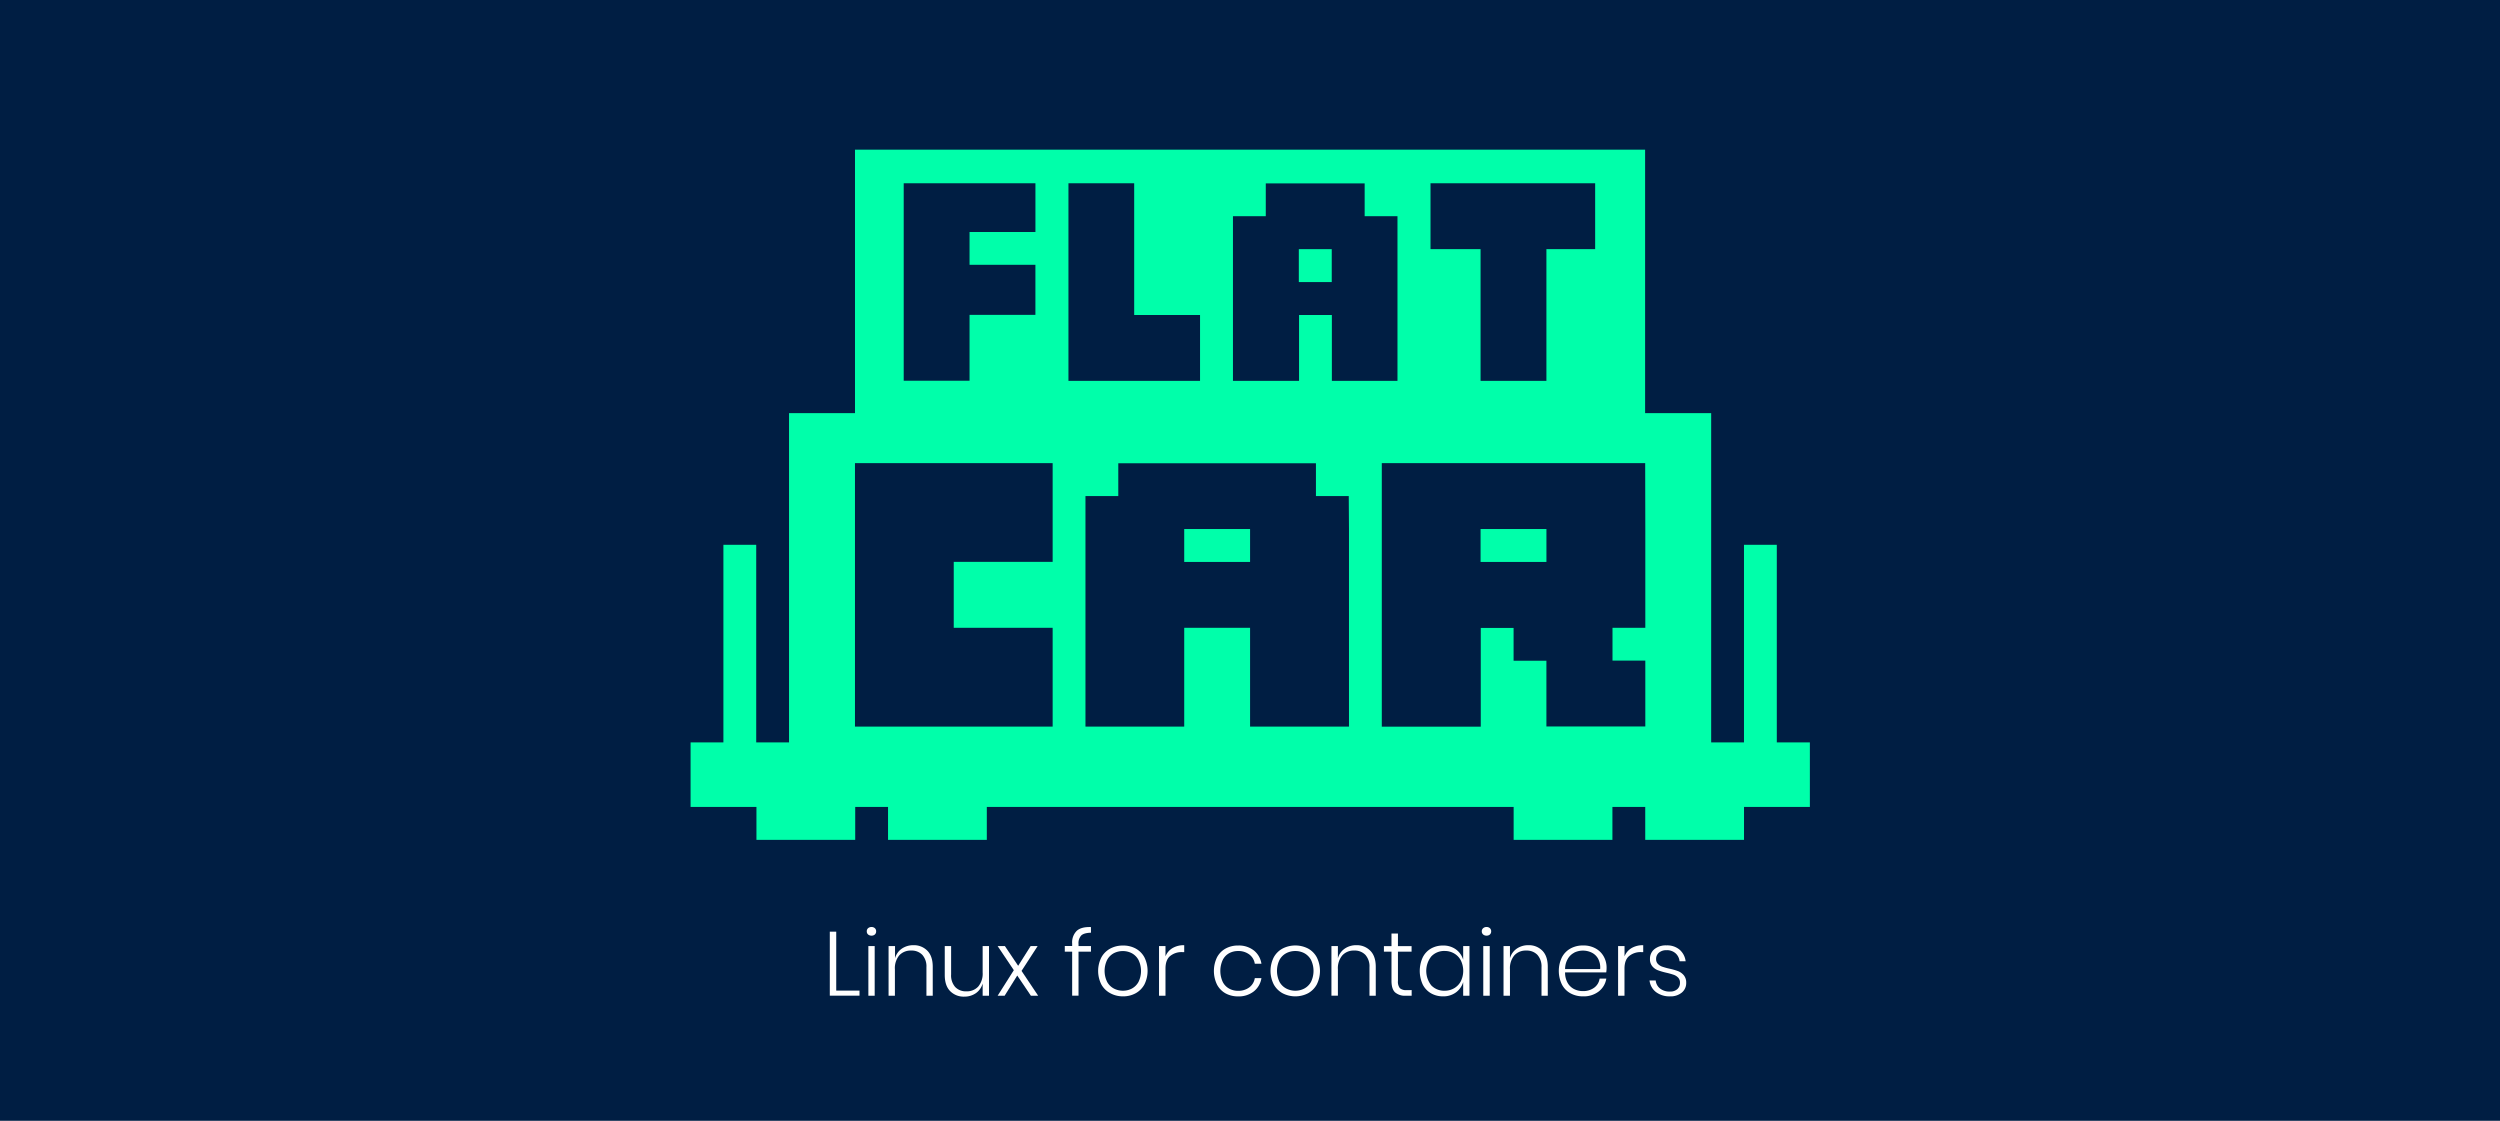<svg xmlns="http://www.w3.org/2000/svg" viewBox="0 0 990.36 444"><defs><style>.cls-1{fill:#001e43;}.cls-2{fill:#0fa;}.cls-3{fill:#fff;}</style></defs><title>Asset 3</title><g id="Layer_2" data-name="Layer 2"><g id="Layer_1-2" data-name="Layer 1"><rect class="cls-1" width="990.36" height="444"/><rect class="cls-2" x="514.52" y="98.7" width="13.04" height="13.04"/><rect class="cls-2" x="469.12" y="209.57" width="26.09" height="13.04"/><rect class="cls-2" x="586.52" y="209.57" width="26.09" height="13.04"/><path class="cls-2" d="M703.87,294.09V215.83h-13v78.26h-13V163.65H651.7V59.3h-313V163.65H312.57V294.09h-13V215.83h-13v78.26h-13v25.56h26.09V332.7h39.13V319.65h13V332.7h39.13V319.65h208.7V332.7h39.13V319.65h13V332.7h39.13V319.65h26.09V294.09ZM566.69,72.61h65.22V98.7H612.6v52.17H586.52V98.7H566.69ZM358,124.78V72.61h52.18v19.3H384.08v13h26.09v19.82H384.08v26.09H358Zm59,84.79v13H377.82V248.7H417v39.13H338.69V183.48H417Zm6.26-58.7V72.61H449.3v52.17h26.09v26.09H423.21Zm111.13,58.7v78.26H495.21V248.7H469.12v39.13H430V196.52H443v-13H521.3v13h13Zm-6.78-58.7V124.78h-13v26.09H488.43V85.65h13v-13H540.6v13h13v65.22Zm124.17,58.7V248.7h-13v13h13v26.09H612.6V261.74h-13v-13h-13v39.13H547.39V183.48H651.73Z"/><path class="cls-3" d="M331.27,392.43h9.22v2H328.72V369.07h2.55Z"/><path class="cls-3" d="M343.89,367.7a2,2,0,0,1,1.35-.47,1.88,1.88,0,0,1,1.33.47,1.62,1.62,0,0,1,.51,1.26,1.6,1.6,0,0,1-.51,1.23,1.87,1.87,0,0,1-1.33.46,2,2,0,0,1-1.35-.46,1.57,1.57,0,0,1-.52-1.23A1.59,1.59,0,0,1,343.89,367.7Zm2.61,7.09v19.66H344V374.79Z"/><path class="cls-3" d="M367.36,376.61q2.14,2.17,2.14,6.39v11.45H367V383.18a6.87,6.87,0,0,0-1.62-4.91,5.82,5.82,0,0,0-4.43-1.71,6.1,6.1,0,0,0-4.7,1.89,7.94,7.94,0,0,0-1.74,5.56v10.44H352V374.79h2.56v4.83a6.77,6.77,0,0,1,2.73-3.85,8,8,0,0,1,4.54-1.34A7.47,7.47,0,0,1,367.36,376.61Z"/><path class="cls-3" d="M391.79,374.79v19.66h-2.52v-4.86a6.89,6.89,0,0,1-2.74,3.89,7.91,7.91,0,0,1-4.53,1.33,7.51,7.51,0,0,1-5.6-2.18q-2.14-2.17-2.14-6.39V374.79h2.52V386a6.93,6.93,0,0,0,1.62,5,5.79,5.79,0,0,0,4.42,1.71,6.08,6.08,0,0,0,4.7-1.89,7.92,7.92,0,0,0,1.75-5.57V374.79Z"/><path class="cls-3" d="M408.38,394.45l-5.4-8-5,8h-2.77l6.41-10.12-6.41-9.54h2.88l5.25,7.81,4.94-7.81h2.77l-6.37,9.83,6.58,9.83Z"/><path class="cls-3" d="M428.35,370.56a4.52,4.52,0,0,0-1.1,3.44v.79h4.93V377h-4.93v17.42h-2.52V377h-2.92v-2.24h2.92v-1a6.43,6.43,0,0,1,1.8-5q1.8-1.65,5.65-1.51v2.23C430.36,369.55,429.08,369.88,428.35,370.56Z"/><path class="cls-3" d="M449.87,375.75a8.6,8.6,0,0,1,3.48,3.49,12.09,12.09,0,0,1,0,10.75,8.79,8.79,0,0,1-3.48,3.49,10.25,10.25,0,0,1-5,1.22,10.38,10.38,0,0,1-5-1.22A8.85,8.85,0,0,1,436.3,390a11.88,11.88,0,0,1,0-10.73,8.67,8.67,0,0,1,3.51-3.49,10.38,10.38,0,0,1,5-1.21A10.24,10.24,0,0,1,449.87,375.75Zm-8.62,1.85a6.52,6.52,0,0,0-2.66,2.65,9.94,9.94,0,0,0,0,8.73,6.51,6.51,0,0,0,2.66,2.62,7.66,7.66,0,0,0,3.6.87,7.46,7.46,0,0,0,3.55-.87A6.52,6.52,0,0,0,451,389a9.94,9.94,0,0,0,0-8.73,6.54,6.54,0,0,0-2.64-2.65,7.57,7.57,0,0,0-3.55-.86A7.77,7.77,0,0,0,441.25,377.6Z"/><path class="cls-3" d="M464.47,375.59a8.81,8.81,0,0,1,4.65-1.16v2.74h-.83a7.22,7.22,0,0,0-4.72,1.53q-1.87,1.53-1.87,5v10.76h-2.56V374.79h2.56v4.07A6.64,6.64,0,0,1,464.47,375.59Z"/><path class="cls-3" d="M496.71,376.52a8.26,8.26,0,0,1,3,5.26h-2.63a5.62,5.62,0,0,0-2.2-3.69,7.16,7.16,0,0,0-4.43-1.35,7.35,7.35,0,0,0-3.51.86,6.23,6.23,0,0,0-2.55,2.65,10.45,10.45,0,0,0,0,8.75,6.2,6.2,0,0,0,2.55,2.64,7.25,7.25,0,0,0,3.51.87,7.16,7.16,0,0,0,4.43-1.35,5.62,5.62,0,0,0,2.2-3.69h2.63a8.27,8.27,0,0,1-3,5.25,9.61,9.61,0,0,1-6.21,2,10.2,10.2,0,0,1-5-1.2,8.5,8.5,0,0,1-3.4-3.5,12.47,12.47,0,0,1,0-10.76,8.48,8.48,0,0,1,3.4-3.49,10.1,10.1,0,0,1,5-1.21A9.61,9.61,0,0,1,496.71,376.52Z"/><path class="cls-3" d="M518.17,375.75a8.64,8.64,0,0,1,3.47,3.49,12.09,12.09,0,0,1,0,10.75,8.83,8.83,0,0,1-3.47,3.49,11,11,0,0,1-10.07,0,8.85,8.85,0,0,1-3.51-3.51,11.88,11.88,0,0,1,0-10.73,8.67,8.67,0,0,1,3.51-3.49,11.08,11.08,0,0,1,10.07,0Zm-8.63,1.85a6.52,6.52,0,0,0-2.66,2.65,9.94,9.94,0,0,0,0,8.73,6.51,6.51,0,0,0,2.66,2.62,7.66,7.66,0,0,0,3.6.87,7.46,7.46,0,0,0,3.55-.87,6.6,6.6,0,0,0,2.65-2.62,10,10,0,0,0,0-8.73,6.62,6.62,0,0,0-2.65-2.65,7.57,7.57,0,0,0-3.55-.86A7.77,7.77,0,0,0,509.54,377.6Z"/><path class="cls-3" d="M542.82,376.61Q545,378.79,545,383v11.45h-2.49V383.18a6.87,6.87,0,0,0-1.62-4.91,5.8,5.8,0,0,0-4.43-1.71,6.07,6.07,0,0,0-4.69,1.89A7.89,7.89,0,0,0,530,384v10.44h-2.56V374.79H530v4.83a6.78,6.78,0,0,1,2.74-3.85,7.92,7.92,0,0,1,4.53-1.34A7.45,7.45,0,0,1,542.82,376.61Z"/><path class="cls-3" d="M559.22,392.22v2.23h-2.34a5.94,5.94,0,0,1-4.25-1.35c-.93-.9-1.4-2.42-1.4-4.55V377h-3v-2.2h3v-5h2.56v5h5.4V377h-5.4v11.59a4.12,4.12,0,0,0,.75,2.86,3.66,3.66,0,0,0,2.67.78Z"/><path class="cls-3" d="M576.74,376.09a7.8,7.8,0,0,1,2.89,4.1v-5.4h2.49v19.66h-2.49v-5.4a7.8,7.8,0,0,1-2.89,4.1,8.35,8.35,0,0,1-5.1,1.55,9.41,9.41,0,0,1-4.77-1.22A8.41,8.41,0,0,1,563.6,390a12.89,12.89,0,0,1,0-10.73,8.26,8.26,0,0,1,3.25-3.49,9.37,9.37,0,0,1,4.79-1.21A8.41,8.41,0,0,1,576.74,376.09ZM567,378.88a9.24,9.24,0,0,0,0,11.48,7,7,0,0,0,5.31,2.11,7.32,7.32,0,0,0,3.76-1,6.86,6.86,0,0,0,2.63-2.76,9.41,9.41,0,0,0,0-8.24,6.77,6.77,0,0,0-2.63-2.75,7.32,7.32,0,0,0-3.76-1A7,7,0,0,0,567,378.88Z"/><path class="cls-3" d="M587.54,367.7a1.93,1.93,0,0,1,1.35-.47,1.89,1.89,0,0,1,1.33.47,1.65,1.65,0,0,1,.5,1.26,1.63,1.63,0,0,1-.5,1.23,1.89,1.89,0,0,1-1.33.46,1.92,1.92,0,0,1-1.35-.46A1.58,1.58,0,0,1,587,369,1.6,1.6,0,0,1,587.54,367.7Zm2.61,7.09v19.66h-2.56V374.79Z"/><path class="cls-3" d="M611,376.61c1.42,1.45,2.14,3.58,2.14,6.39v11.45h-2.48V383.18a6.87,6.87,0,0,0-1.62-4.91,5.82,5.82,0,0,0-4.43-1.71,6.08,6.08,0,0,0-4.7,1.89,7.94,7.94,0,0,0-1.75,5.56v10.44h-2.55V374.79h2.55v4.83a6.83,6.83,0,0,1,2.74-3.85,7.93,7.93,0,0,1,4.54-1.34A7.48,7.48,0,0,1,611,376.61Z"/><path class="cls-3" d="M631.51,391.28a5.36,5.36,0,0,0,2.16-3.6h2.66a8,8,0,0,1-3,5.08,9.66,9.66,0,0,1-6.19,1.94,10.14,10.14,0,0,1-5-1.2,8.44,8.44,0,0,1-3.4-3.5,12.38,12.38,0,0,1,0-10.76,8.42,8.42,0,0,1,3.4-3.49,10,10,0,0,1,5-1.21,9.81,9.81,0,0,1,5,1.21,8.18,8.18,0,0,1,3.2,3.22,8.94,8.94,0,0,1,1.1,4.39,11.48,11.48,0,0,1-.14,1.84H620a8.22,8.22,0,0,0,1,4.15,6.18,6.18,0,0,0,2.58,2.47,7.48,7.48,0,0,0,3.42.79A7.28,7.28,0,0,0,631.51,391.28Zm-7.85-13.89a6.12,6.12,0,0,0-2.57,2.43A8.15,8.15,0,0,0,620,383.9h13.89a7.27,7.27,0,0,0-.79-4.07,5.81,5.81,0,0,0-2.52-2.44,7.95,7.95,0,0,0-7,0Z"/><path class="cls-3" d="M646.31,375.59a8.8,8.8,0,0,1,4.64-1.16v2.74h-.83a7.17,7.17,0,0,0-4.71,1.53q-1.87,1.53-1.88,5v10.76H641V374.79h2.55v4.07A6.61,6.61,0,0,1,646.31,375.59Z"/><path class="cls-3" d="M665.38,376.23a7.27,7.27,0,0,1,2.38,4.58h-2.41a4.87,4.87,0,0,0-1.57-3.15,5.12,5.12,0,0,0-3.62-1.25,4.47,4.47,0,0,0-3,1,3.19,3.19,0,0,0-1.1,2.54,2.6,2.6,0,0,0,.71,1.9,4.51,4.51,0,0,0,1.74,1.1,25.63,25.63,0,0,0,2.81.78,24.54,24.54,0,0,1,3.48,1,5.75,5.75,0,0,1,2.25,1.64,4.56,4.56,0,0,1,.93,3,4.82,4.82,0,0,1-1.75,3.84,6.88,6.88,0,0,1-4.62,1.49A8.85,8.85,0,0,1,656,393a6.73,6.73,0,0,1-2.55-4.59h2.45a4.57,4.57,0,0,0,1.69,3.16,6,6,0,0,0,4,1.23,4.12,4.12,0,0,0,2.92-1,3.27,3.27,0,0,0,1-2.52,2.82,2.82,0,0,0-.72-2,4.49,4.49,0,0,0-1.78-1.13,29.35,29.35,0,0,0-2.9-.81,26,26,0,0,1-3.4-1,5.37,5.37,0,0,1-2.17-1.57,4.26,4.26,0,0,1-.91-2.89,4.81,4.81,0,0,1,1.77-3.89,7.19,7.19,0,0,1,4.79-1.48A7.58,7.58,0,0,1,665.38,376.23Z"/></g></g></svg>